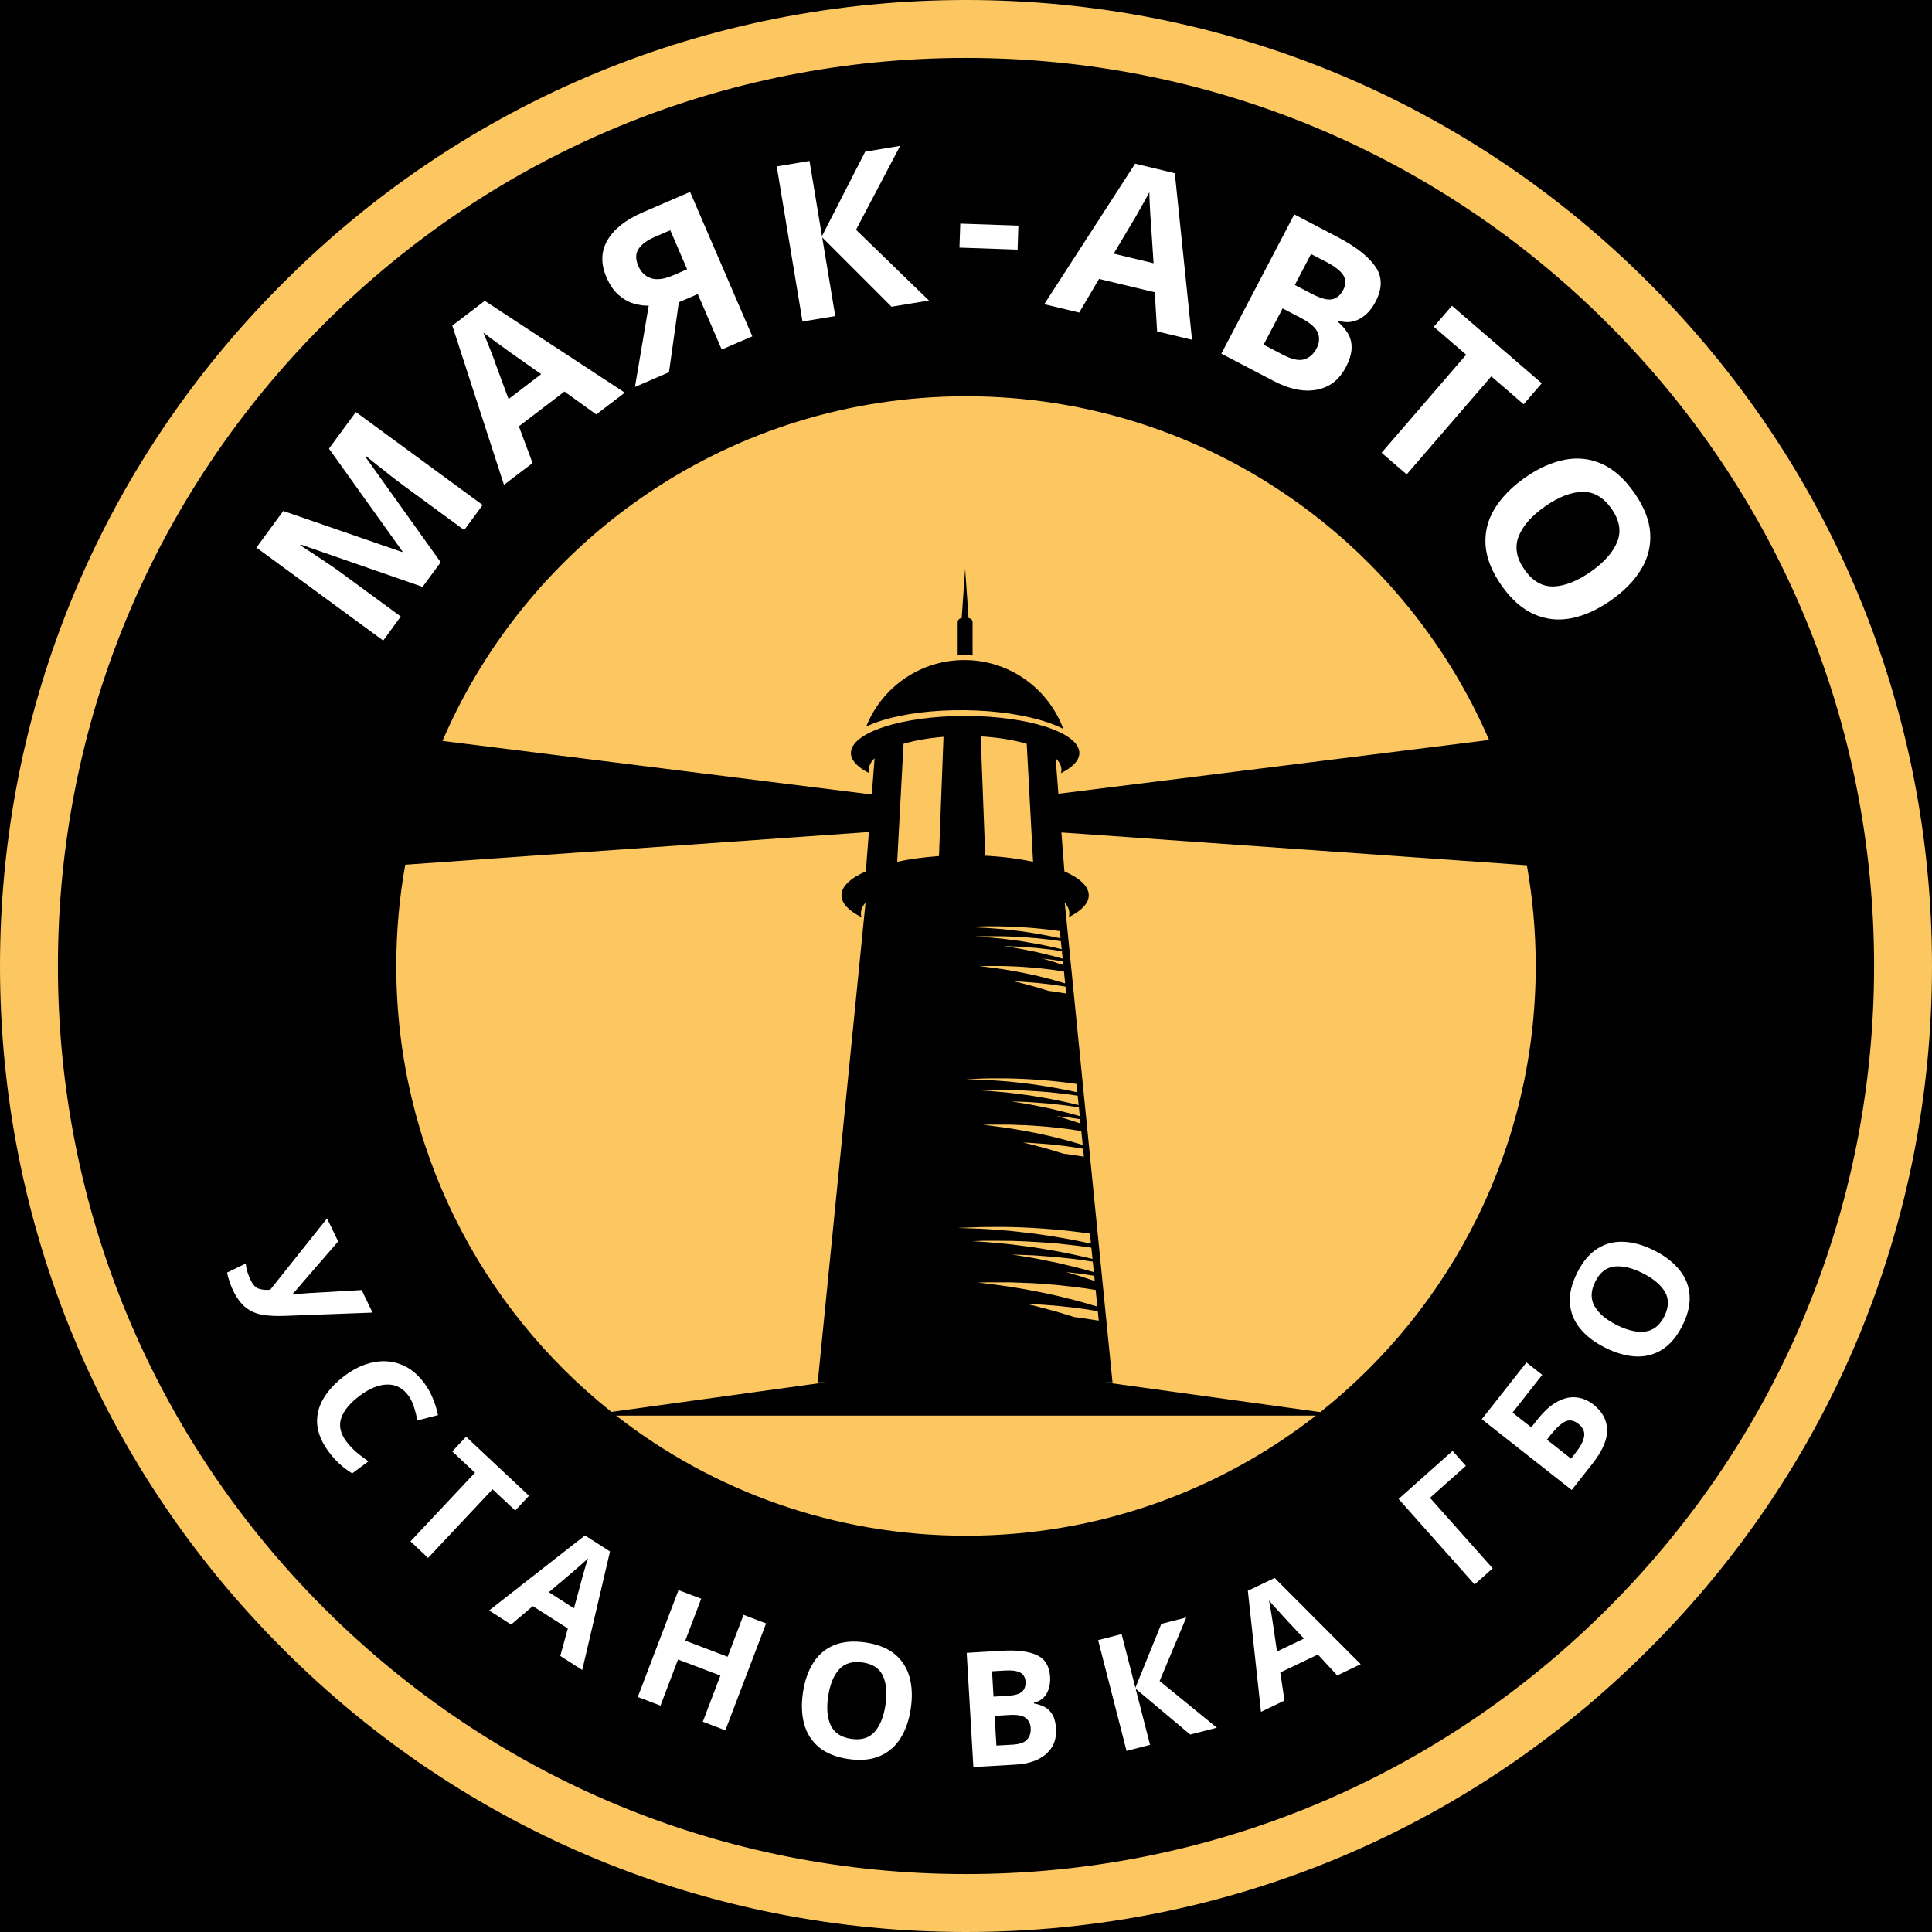 <?xml version="1.0" encoding="UTF-8"?> <svg xmlns="http://www.w3.org/2000/svg" xmlns:xlink="http://www.w3.org/1999/xlink" width="500" zoomAndPan="magnify" viewBox="0 0 375 375" height="500" preserveAspectRatio="xMidYMid meet" version="1.2"><defs><clipPath id="c3f7cb7c4c"><path d="M 187.5 375 C 137.441 375 90.305 355.516 54.93 320.07 C 19.484 284.695 0 237.559 0 187.5 C 0 137.441 19.484 90.305 54.93 54.93 C 90.305 19.484 137.441 0 187.5 0 C 237.559 0 284.695 19.484 320.07 54.93 C 355.516 90.379 375 137.441 375 187.5 C 375 237.559 355.516 284.695 320.07 320.07 C 284.695 355.516 237.559 375 187.5 375 Z M 187.5 11.242 C 140.438 11.242 96.148 29.602 62.875 62.875 C 29.602 96.148 11.242 140.438 11.242 187.5 C 11.242 234.562 29.602 278.852 62.875 312.125 C 96.148 345.398 140.438 363.758 187.5 363.758 C 234.562 363.758 278.852 345.398 312.125 312.125 C 345.398 278.852 363.758 234.562 363.758 187.5 C 363.758 140.438 345.398 96.148 312.125 62.875 C 278.852 29.602 234.562 11.242 187.5 11.242 Z M 187.5 11.242 "></path></clipPath><clipPath id="fa292d7ecd"><path d="M 76.914 76.914 L 298.164 76.914 L 298.164 298.164 L 76.914 298.164 Z M 76.914 76.914 "></path></clipPath></defs><g id="fb556f1da0"><rect x="0" width="375" y="0" height="375" style="fill:#ffffff;fill-opacity:1;stroke:none;"></rect><rect x="0" width="375" y="0" height="375" style="fill:#000000;fill-opacity:1;stroke:none;"></rect><g clip-rule="nonzero" clip-path="url(#c3f7cb7c4c)"><rect x="0" width="375" y="0" height="375" style="fill:#fcc761;fill-opacity:1;stroke:none;"></rect></g><g style="fill:#ffffff;fill-opacity:1;"><g transform="translate(43.356, 245.868)"><path style="stroke:none" d="M 28.953 8.906 L 11.844 9.547 C 10.281 9.609 8.891 9.539 7.672 9.344 C 6.453 9.156 5.363 8.695 4.406 7.969 C 3.457 7.25 2.602 6.102 1.844 4.531 C 1.613 4.051 1.395 3.5 1.188 2.875 C 0.977 2.258 0.82 1.68 0.719 1.141 L 4.359 -0.625 C 4.391 -0.082 4.492 0.469 4.672 1.031 C 4.859 1.602 5.07 2.133 5.312 2.625 C 5.758 3.551 6.305 4.109 6.953 4.297 C 7.609 4.492 8.32 4.551 9.094 4.469 L 20.125 -9.375 L 22.281 -4.906 L 15.438 3 C 15.219 3.27 14.906 3.641 14.5 4.109 C 14.102 4.586 13.754 4.969 13.453 5.25 L 13.516 5.391 C 13.91 5.328 14.426 5.273 15.062 5.234 C 15.707 5.191 16.281 5.148 16.781 5.109 L 26.844 4.531 Z M 28.953 8.906 "></path></g></g><g style="fill:#ffffff;fill-opacity:1;"><g transform="translate(57.029, 272.119)"><path style="stroke:none" d="M 22.219 -1.266 C 21.145 -2.711 19.781 -3.414 18.125 -3.375 C 16.477 -3.344 14.711 -2.629 12.828 -1.234 C 10.941 0.172 9.738 1.613 9.219 3.094 C 8.695 4.57 9.02 6.094 10.188 7.656 C 10.719 8.375 11.336 9.039 12.047 9.656 C 12.754 10.27 13.57 10.891 14.5 11.516 L 11.328 13.859 C 10.43 13.305 9.625 12.703 8.906 12.047 C 8.188 11.398 7.473 10.602 6.766 9.656 C 5.398 7.801 4.656 6.004 4.531 4.266 C 4.414 2.523 4.836 0.859 5.797 -0.734 C 6.754 -2.328 8.145 -3.801 9.969 -5.156 C 11.758 -6.488 13.586 -7.336 15.453 -7.703 C 17.316 -8.078 19.098 -7.938 20.797 -7.281 C 22.504 -6.633 24.023 -5.41 25.359 -3.609 C 26.016 -2.723 26.555 -1.75 26.984 -0.688 C 27.422 0.363 27.754 1.441 27.984 2.547 L 23.984 3.594 C 23.816 2.695 23.598 1.828 23.328 0.984 C 23.066 0.141 22.695 -0.609 22.219 -1.266 Z M 22.219 -1.266 "></path></g></g><g style="fill:#ffffff;fill-opacity:1;"><g transform="translate(74.819, 294.627)"><path style="stroke:none" d="M 8.266 7.766 L 4.859 4.547 L 17.375 -8.781 L 12.969 -12.906 L 15.641 -15.766 L 27.859 -4.297 L 25.188 -1.438 L 20.781 -5.562 Z M 8.266 7.766 "></path></g></g><g style="fill:#ffffff;fill-opacity:1;"><g transform="translate(94.935, 312.588)"><path style="stroke:none" d="M 13.812 8.828 L 15.281 3.5 L 8.484 -0.844 L 4.266 2.734 L 0 0 L 18.609 -14.562 L 23.469 -11.453 L 18.078 11.562 Z M 16.469 -0.422 L 17.891 -5.641 C 17.984 -6.004 18.102 -6.457 18.25 -7 C 18.406 -7.539 18.566 -8.086 18.734 -8.641 C 18.898 -9.203 19.055 -9.688 19.203 -10.094 C 18.879 -9.789 18.477 -9.43 18 -9.016 C 17.531 -8.609 17.078 -8.211 16.641 -7.828 C 16.211 -7.453 15.906 -7.188 15.719 -7.031 L 11.594 -3.547 Z M 16.469 -0.422 "></path></g></g><g style="fill:#ffffff;fill-opacity:1;"><g transform="translate(121.183, 328.389)"><path style="stroke:none" d="M 19.609 7.469 L 15.234 5.797 L 18.641 -3.156 L 10.422 -6.281 L 7.016 2.672 L 2.609 1 L 10.516 -19.75 L 14.922 -18.078 L 11.828 -9.938 L 20.047 -6.812 L 23.141 -14.953 L 27.516 -13.281 Z M 19.609 7.469 "></path></g></g><g style="fill:#ffffff;fill-opacity:1;"><g transform="translate(152.432, 339.276)"><path style="stroke:none" d="M 24.344 -7.609 C 24.008 -5.348 23.336 -3.426 22.328 -1.844 C 21.328 -0.258 19.984 0.883 18.297 1.594 C 16.609 2.312 14.57 2.492 12.188 2.141 C 9.812 1.785 7.922 1.02 6.516 -0.156 C 5.109 -1.332 4.156 -2.828 3.656 -4.641 C 3.164 -6.461 3.086 -8.504 3.422 -10.766 C 3.766 -13.047 4.438 -14.973 5.438 -16.547 C 6.438 -18.117 7.781 -19.254 9.469 -19.953 C 11.156 -20.648 13.195 -20.82 15.594 -20.469 C 17.977 -20.113 19.867 -19.352 21.266 -18.188 C 22.66 -17.031 23.609 -15.547 24.109 -13.734 C 24.609 -11.93 24.688 -9.891 24.344 -7.609 Z M 8.312 -10 C 7.969 -7.719 8.133 -5.848 8.812 -4.391 C 9.5 -2.93 10.816 -2.055 12.766 -1.766 C 14.754 -1.473 16.273 -1.926 17.328 -3.125 C 18.391 -4.32 19.094 -6.062 19.438 -8.344 C 19.781 -10.645 19.617 -12.52 18.953 -13.969 C 18.297 -15.426 16.984 -16.301 15.016 -16.594 C 13.047 -16.883 11.52 -16.43 10.438 -15.234 C 9.363 -14.047 8.656 -12.301 8.312 -10 Z M 8.312 -10 "></path></g></g><g style="fill:#ffffff;fill-opacity:1;"><g transform="translate(186.135, 343.143)"><path style="stroke:none" d="M 1.5 -22.328 L 8.391 -22.734 C 11.316 -22.898 13.566 -22.613 15.141 -21.875 C 16.723 -21.133 17.57 -19.719 17.688 -17.625 C 17.758 -16.352 17.523 -15.27 16.984 -14.375 C 16.453 -13.477 15.641 -12.906 14.547 -12.656 L 14.562 -12.5 C 15.301 -12.375 15.984 -12.148 16.609 -11.828 C 17.242 -11.504 17.758 -11 18.156 -10.312 C 18.551 -9.625 18.781 -8.703 18.844 -7.547 C 18.957 -5.547 18.316 -3.93 16.922 -2.703 C 15.523 -1.473 13.578 -0.785 11.078 -0.641 L 2.797 -0.156 Z M 6.703 -13.828 L 9.438 -13.984 C 10.801 -14.066 11.734 -14.332 12.234 -14.781 C 12.734 -15.227 12.961 -15.879 12.922 -16.734 C 12.867 -17.578 12.52 -18.164 11.875 -18.5 C 11.238 -18.844 10.25 -18.973 8.906 -18.891 L 6.422 -18.75 Z M 6.922 -10.094 L 7.266 -4.328 L 10.344 -4.5 C 11.75 -4.582 12.707 -4.91 13.219 -5.484 C 13.738 -6.055 13.973 -6.801 13.922 -7.719 C 13.879 -8.539 13.562 -9.191 12.969 -9.672 C 12.375 -10.148 11.332 -10.348 9.844 -10.266 Z M 6.922 -10.094 "></path></g></g><g style="fill:#ffffff;fill-opacity:1;"><g transform="translate(215.957, 340.534)"><path style="stroke:none" d="M 20.234 -5.188 L 15.062 -3.859 L 4.469 -12.75 L 7.266 -1.859 L 2.703 -0.688 L -2.812 -22.188 L 1.75 -23.359 L 4.422 -12.938 L 9.453 -25.344 L 14.297 -26.578 L 9.125 -14.25 Z M 20.234 -5.188 "></path></g></g><g style="fill:#ffffff;fill-opacity:1;"><g transform="translate(244.753, 332.267)"><path style="stroke:none" d="M 14.797 -7.062 L 11.047 -11.125 L 3.75 -7.641 L 4.562 -2.188 L 0 0 L -2.547 -23.5 L 2.656 -25.984 L 19.359 -9.25 Z M 8.344 -14.219 L 4.656 -18.172 C 4.406 -18.453 4.086 -18.801 3.703 -19.219 C 3.328 -19.633 2.941 -20.055 2.547 -20.484 C 2.16 -20.91 1.832 -21.289 1.562 -21.625 C 1.645 -21.207 1.738 -20.688 1.844 -20.062 C 1.945 -19.438 2.047 -18.836 2.141 -18.266 C 2.242 -17.703 2.305 -17.301 2.328 -17.062 L 3.109 -11.719 Z M 8.344 -14.219 "></path></g></g><g style="fill:#ffffff;fill-opacity:1;"><g transform="translate(271.284, 318.316)"><path style="stroke:none" d=""></path></g></g><g style="fill:#ffffff;fill-opacity:1;"><g transform="translate(284.121, 309.397)"><path style="stroke:none" d="M -2.172 -27.781 L 0.406 -24.875 L -6.562 -18.672 L 5.609 -4.984 L 2.094 -1.859 L -12.656 -18.453 Z M -2.172 -27.781 "></path></g></g><g style="fill:#ffffff;fill-opacity:1;"><g transform="translate(303.332, 291.407)"><path style="stroke:none" d="M 1.734 -2.203 L -15.719 -15.938 L -7.047 -26.953 L -3.984 -24.547 L -9.75 -17.219 L -6.109 -14.359 L -4.953 -15.828 C -3.66 -17.473 -2.367 -18.641 -1.078 -19.328 C 0.203 -20.023 1.438 -20.305 2.625 -20.172 C 3.82 -20.047 4.93 -19.582 5.953 -18.781 C 7.68 -17.414 8.566 -15.781 8.609 -13.875 C 8.66 -11.977 7.703 -9.781 5.734 -7.281 Z M 1.609 -8.281 L 2.578 -9.531 C 3.461 -10.645 3.984 -11.664 4.141 -12.594 C 4.297 -13.52 3.922 -14.336 3.016 -15.047 C 2.086 -15.773 1.195 -15.898 0.344 -15.422 C -0.5 -14.953 -1.391 -14.117 -2.328 -12.922 L -3.078 -11.969 Z M 1.609 -8.281 "></path></g></g><g style="fill:#ffffff;fill-opacity:1;"><g transform="translate(320.736, 268.205)"><path style="stroke:none" d="M 0.328 -25.5 C 2.379 -24.469 4 -23.227 5.188 -21.781 C 6.383 -20.344 7.055 -18.711 7.203 -16.891 C 7.359 -15.066 6.898 -13.078 5.828 -10.922 C 4.742 -8.773 3.426 -7.211 1.875 -6.234 C 0.32 -5.266 -1.391 -4.828 -3.266 -4.922 C -5.148 -5.016 -7.113 -5.578 -9.156 -6.609 C -11.219 -7.641 -12.836 -8.875 -14.016 -10.312 C -15.203 -11.75 -15.867 -13.379 -16.016 -15.203 C -16.16 -17.023 -15.688 -19.02 -14.594 -21.188 C -13.52 -23.332 -12.211 -24.891 -10.672 -25.859 C -9.129 -26.828 -7.422 -27.266 -5.547 -27.172 C -3.68 -27.086 -1.723 -26.531 0.328 -25.5 Z M -6.922 -11.016 C -4.848 -9.973 -3.016 -9.551 -1.422 -9.75 C 0.172 -9.945 1.41 -10.926 2.297 -12.688 C 3.191 -14.488 3.234 -16.078 2.422 -17.453 C 1.617 -18.828 0.18 -20.035 -1.891 -21.078 C -3.961 -22.117 -5.789 -22.551 -7.375 -22.375 C -8.969 -22.195 -10.207 -21.219 -11.094 -19.438 C -11.988 -17.656 -12.035 -16.066 -11.234 -14.672 C -10.43 -13.273 -8.992 -12.055 -6.922 -11.016 Z M -6.922 -11.016 "></path></g></g><g style="fill:#ffffff;fill-opacity:1;"><g transform="translate(72.101, 127.427)"><path style="stroke:none" d="M 9.922 -13.516 L -13.734 -21.734 L -13.828 -21.594 C -13.359 -21.289 -12.645 -20.828 -11.688 -20.203 C -10.738 -19.578 -9.719 -18.898 -8.625 -18.172 C -7.539 -17.441 -6.582 -16.77 -5.75 -16.156 L 5.688 -7.766 L 2.281 -3.094 L -22.328 -21.141 L -17.125 -28.25 L 5.953 -20.281 L 6.031 -20.375 L -8.25 -40.344 L -3.031 -47.453 L 21.578 -29.406 L 18 -24.547 L 6.344 -33.094 C 5.562 -33.664 4.676 -34.336 3.688 -35.109 C 2.707 -35.891 1.773 -36.629 0.891 -37.328 C 0.016 -38.023 -0.641 -38.551 -1.078 -38.906 L -1.188 -38.766 L 13.438 -18.297 Z M 9.922 -13.516 "></path></g></g><g style="fill:#ffffff;fill-opacity:1;"><g transform="translate(97.821, 94.11)"><path style="stroke:none" d="M 17.906 -13.672 L 11.734 -18.109 L 2.891 -11.359 L 5.547 -4.234 L 0 0 L -10.031 -30.906 L -3.734 -35.719 L 23.453 -17.891 Z M 7.219 -21.484 L 1.141 -25.766 C 0.742 -26.066 0.227 -26.441 -0.406 -26.891 C -1.039 -27.336 -1.676 -27.797 -2.312 -28.266 C -2.957 -28.742 -3.52 -29.172 -4 -29.547 C -3.758 -28.992 -3.477 -28.312 -3.156 -27.5 C -2.844 -26.688 -2.539 -25.914 -2.25 -25.188 C -1.969 -24.457 -1.781 -23.938 -1.688 -23.625 L 0.891 -16.656 Z M 7.219 -21.484 "></path></g></g><g style="fill:#ffffff;fill-opacity:1;"><g transform="translate(123.445, 75.017)"><path style="stroke:none" d="M 8.312 -16.344 L 6.406 -2.766 L -0.203 0.094 L 2.469 -15.688 C 1.562 -15.664 0.598 -15.801 -0.422 -16.094 C -1.441 -16.383 -2.422 -16.938 -3.359 -17.75 C -4.305 -18.57 -5.102 -19.738 -5.75 -21.25 C -6.863 -23.844 -6.789 -26.227 -5.531 -28.406 C -4.27 -30.582 -1.969 -32.391 1.375 -33.828 L 10.5 -37.766 L 22.578 -9.734 L 16.641 -7.172 L 12 -17.938 Z M 6.656 -30.328 L 3.719 -29.062 C 2.164 -28.395 1.094 -27.609 0.5 -26.703 C -0.094 -25.797 -0.113 -24.703 0.438 -23.422 C 0.957 -22.191 1.781 -21.391 2.906 -21.016 C 4.031 -20.641 5.441 -20.816 7.141 -21.547 L 9.922 -22.75 Z M 6.656 -30.328 "></path></g></g><g style="fill:#ffffff;fill-opacity:1;"><g transform="translate(151.966, 63.034)"><path style="stroke:none" d="M 28.344 -4.703 L 21.078 -3.5 L 7.625 -16.953 L 10.156 -1.688 L 3.797 -0.625 L -1.203 -30.734 L 5.156 -31.797 L 7.578 -17.203 L 15.969 -33.594 L 22.75 -34.719 L 14.188 -18.438 Z M 28.344 -4.703 "></path></g></g><g style="fill:#ffffff;fill-opacity:1;"><g transform="translate(183.512, 58.749)"><path style="stroke:none" d="M 14 -10.297 L 2.719 -10.688 L 2.875 -15.344 L 14.156 -14.953 Z M 14 -10.297 "></path></g></g><g style="fill:#ffffff;fill-opacity:1;"><g transform="translate(202.686, 59.046)"><path style="stroke:none" d="M 21.906 5.281 L 21.453 -2.312 L 10.641 -4.906 L 6.781 1.625 L 0 0 L 17.641 -27.281 L 25.344 -25.422 L 28.688 6.906 Z M 21.219 -7.953 L 20.734 -15.375 C 20.691 -15.863 20.645 -16.5 20.594 -17.281 C 20.551 -18.07 20.508 -18.863 20.469 -19.656 C 20.426 -20.445 20.406 -21.141 20.406 -21.734 C 20.125 -21.203 19.77 -20.555 19.344 -19.797 C 18.914 -19.047 18.508 -18.328 18.125 -17.641 C 17.75 -16.961 17.469 -16.484 17.281 -16.203 L 13.484 -9.812 Z M 21.219 -7.953 "></path></g></g><g style="fill:#ffffff;fill-opacity:1;"><g transform="translate(233.657, 66.862)"><path style="stroke:none" d="M 17.562 -25.25 L 25.984 -20.844 C 29.555 -18.969 32.008 -17.039 33.344 -15.062 C 34.676 -13.094 34.672 -10.832 33.328 -8.281 C 32.523 -6.738 31.484 -5.625 30.203 -4.938 C 28.922 -4.258 27.555 -4.156 26.109 -4.625 L 26 -4.422 C 26.781 -3.766 27.426 -3.02 27.938 -2.188 C 28.457 -1.363 28.707 -0.41 28.688 0.672 C 28.676 1.766 28.297 3.023 27.547 4.453 C 26.273 6.891 24.383 8.336 21.875 8.797 C 19.363 9.254 16.582 8.68 13.531 7.078 L 3.406 1.781 Z M 17.672 -11.547 L 21 -9.812 C 22.676 -8.938 23.969 -8.586 24.875 -8.766 C 25.789 -8.941 26.52 -9.551 27.062 -10.594 C 27.602 -11.625 27.613 -12.562 27.094 -13.406 C 26.57 -14.258 25.488 -15.117 23.844 -15.984 L 20.812 -17.562 Z M 15.297 -7 L 11.609 0.047 L 15.359 2 C 17.078 2.906 18.453 3.203 19.484 2.891 C 20.516 2.578 21.316 1.863 21.891 0.75 C 22.43 -0.258 22.516 -1.254 22.141 -2.234 C 21.773 -3.211 20.68 -4.18 18.859 -5.141 Z M 15.297 -7 "></path></g></g><g style="fill:#ffffff;fill-opacity:1;"><g transform="translate(261.223, 81.898)"><path style="stroke:none" d="M 11.812 10.188 L 6.938 5.984 L 23.359 -13.047 L 17.078 -18.469 L 20.594 -22.547 L 38.031 -7.5 L 34.516 -3.422 L 28.234 -8.844 Z M 11.812 10.188 "></path></g></g><g style="fill:#ffffff;fill-opacity:1;"><g transform="translate(282.031, 99.482)"><path style="stroke:none" d="M 30.641 17.047 C 28.055 18.859 25.5 20.016 22.969 20.516 C 20.438 21.016 18.02 20.754 15.719 19.734 C 13.414 18.723 11.316 16.867 9.422 14.172 C 7.523 11.461 6.488 8.848 6.312 6.328 C 6.145 3.816 6.734 1.457 8.078 -0.75 C 9.43 -2.957 11.398 -4.969 13.984 -6.781 C 16.578 -8.594 19.129 -9.742 21.641 -10.234 C 24.148 -10.734 26.555 -10.473 28.859 -9.453 C 31.16 -8.43 33.27 -6.555 35.188 -3.828 C 37.082 -1.117 38.109 1.477 38.266 3.969 C 38.43 6.469 37.848 8.816 36.516 11.016 C 35.191 13.223 33.234 15.234 30.641 17.047 Z M 17.859 -1.188 C 15.242 0.645 13.535 2.586 12.734 4.641 C 11.93 6.703 12.305 8.844 13.859 11.062 C 15.441 13.32 17.328 14.414 19.516 14.344 C 21.711 14.27 24.117 13.316 26.734 11.484 C 29.348 9.648 31.062 7.711 31.875 5.672 C 32.695 3.641 32.328 1.504 30.766 -0.734 C 29.191 -2.973 27.301 -4.066 25.094 -4.016 C 22.883 -3.961 20.473 -3.02 17.859 -1.188 Z M 17.859 -1.188 "></path></g></g><g clip-rule="nonzero" clip-path="url(#fa292d7ecd)"><path style=" stroke:none;fill-rule:nonzero;fill:#fcc761;fill-opacity:1;" d="M 205.875 188.469 C 204.527 188.238 203.086 188.09 201.645 187.926 C 200.926 187.832 200.207 187.809 199.496 187.746 C 198.785 187.699 198.09 187.621 197.41 187.605 C 196.734 187.578 196.082 187.555 195.461 187.531 C 195.152 187.52 194.852 187.512 194.559 187.5 C 194.27 187.5 193.988 187.5 193.719 187.5 C 192.637 187.504 191.734 187.504 191.105 187.504 C 190.477 187.527 190.117 187.543 190.117 187.543 C 190.117 187.543 190.449 187.574 191.035 187.633 C 191.617 187.695 192.453 187.816 193.449 187.949 C 195.449 188.211 198.098 188.695 200.727 189.273 C 201.379 189.414 202.035 189.594 202.68 189.75 C 203.32 189.918 203.957 190.055 204.562 190.238 C 205.332 190.469 206.066 190.672 206.746 190.871 L 206.512 188.559 C 206.301 188.527 206.09 188.496 205.875 188.469 Z M 203.969 191.078 C 203.074 190.98 202.184 190.879 201.344 190.785 C 200.508 190.703 199.723 190.66 199.051 190.605 C 198.383 190.559 197.82 190.508 197.43 190.504 C 197.039 190.492 196.816 190.48 196.816 190.48 C 196.816 190.48 197.242 190.578 197.879 190.723 C 198.516 190.891 199.363 191.117 200.211 191.344 C 201.055 191.551 201.895 191.828 202.523 192.016 C 203.152 192.211 203.57 192.336 203.57 192.336 C 203.57 192.336 203.777 192.363 204.16 192.402 C 204.539 192.465 205.102 192.547 205.816 192.656 C 206.156 192.707 206.539 192.766 206.949 192.828 L 206.812 191.5 C 205.914 191.355 204.941 191.219 203.969 191.078 Z M 206.301 186.59 C 205.328 186.449 204.359 186.277 203.629 186.215 C 202.902 186.133 202.414 186.078 202.414 186.078 C 202.414 186.078 203.098 186.273 204.113 186.57 C 204.766 186.781 205.555 187.035 206.387 187.312 L 206.312 186.594 C 206.309 186.59 206.305 186.59 206.301 186.59 Z M 205.156 214.371 C 204.602 214.312 204.051 214.25 203.504 214.191 C 202.961 214.152 202.426 214.109 201.906 214.07 C 200.871 214.004 199.902 213.898 199.074 213.883 C 197.414 213.824 196.312 213.781 196.312 213.781 C 196.312 213.781 197.438 213.961 199.129 214.238 C 199.977 214.363 200.957 214.594 202.012 214.793 C 202.535 214.902 203.078 215.008 203.629 215.117 C 204.176 215.25 204.738 215.387 205.297 215.52 C 206.785 215.855 208.27 216.258 209.582 216.633 L 209.41 214.926 C 208.102 214.727 206.629 214.512 205.156 214.371 Z M 195.309 209.312 C 194.133 209.312 193.059 209.312 192.105 209.312 C 191.152 209.312 190.328 209.367 189.645 209.387 C 188.277 209.434 187.5 209.465 187.5 209.465 C 187.5 209.465 187.977 209.484 188.809 209.516 C 189.645 209.551 190.832 209.562 192.262 209.66 C 192.977 209.715 193.746 209.77 194.566 209.828 C 194.977 209.859 195.395 209.895 195.824 209.926 C 196.254 209.977 196.691 210.023 197.137 210.07 C 198.027 210.172 198.945 210.277 199.883 210.383 C 200.816 210.52 201.762 210.66 202.711 210.805 C 204.914 211.156 207.109 211.574 209.113 212.016 L 208.949 210.391 C 203.926 209.66 199.098 209.371 195.309 209.312 Z M 208.926 212.637 C 207.289 212.359 205.539 212.219 203.793 212.004 C 200.297 211.707 196.801 211.527 194.184 211.547 C 192.879 211.555 191.785 211.527 191.027 211.574 C 190.266 211.602 189.832 211.621 189.832 211.621 C 189.832 211.621 190.211 211.637 190.879 211.676 C 191.543 211.699 192.496 211.789 193.637 211.895 C 194.207 211.945 194.824 212.004 195.477 212.062 C 196.133 212.121 196.82 212.227 197.531 212.312 C 198.242 212.406 198.977 212.5 199.723 212.594 C 200.465 212.719 201.223 212.844 201.98 212.969 C 204.621 213.398 207.246 213.977 209.363 214.492 L 209.18 212.676 C 209.098 212.664 209.012 212.652 208.926 212.637 Z M 205.695 182.656 C 204.293 182.418 202.797 182.293 201.297 182.113 C 198.301 181.855 195.305 181.703 193.062 181.723 C 191.941 181.727 191.004 181.703 190.355 181.746 C 189.703 181.77 189.328 181.781 189.328 181.781 C 189.328 181.781 189.656 181.797 190.227 181.832 C 190.797 181.848 191.613 181.926 192.59 182.016 C 193.082 182.062 193.609 182.109 194.172 182.164 C 194.73 182.215 195.32 182.301 195.93 182.379 C 196.539 182.457 197.168 182.539 197.809 182.617 C 198.449 182.727 199.098 182.832 199.746 182.941 C 202.008 183.305 204.262 183.801 206.074 184.242 L 205.918 182.688 C 205.844 182.68 205.77 182.668 205.695 182.656 Z M 296.359 167.945 L 206.016 161.578 L 206.602 169.137 C 209.57 170.434 211.328 172.039 211.328 173.773 C 211.328 175.34 209.906 176.793 207.457 178.016 C 207.523 177.781 207.559 177.543 207.559 177.305 C 207.559 176.574 207.246 175.867 206.664 175.207 L 215.938 268.316 L 214.496 268.316 L 256.273 274.094 C 281.746 253.836 298.082 222.574 298.082 187.5 C 298.082 180.828 297.488 174.293 296.359 167.945 Z M 187.5 298.082 C 213.102 298.082 236.672 289.379 255.414 274.77 L 119.582 274.77 C 138.328 289.379 161.895 298.082 187.5 298.082 Z M 209.625 217.227 C 208.492 217.062 207.363 216.867 206.512 216.789 C 205.664 216.691 205.098 216.629 205.098 216.629 C 205.098 216.629 205.891 216.859 207.082 217.207 C 207.84 217.449 208.758 217.746 209.727 218.07 L 209.641 217.23 C 209.637 217.23 209.633 217.227 209.625 217.227 Z M 202.465 184.141 C 201.992 184.09 201.52 184.039 201.051 183.984 C 200.586 183.953 200.129 183.918 199.68 183.883 C 198.793 183.828 197.965 183.734 197.25 183.727 C 195.832 183.672 194.887 183.633 194.887 183.633 C 194.887 183.633 195.852 183.793 197.301 184.027 C 198.023 184.133 198.867 184.332 199.77 184.504 C 200.219 184.594 200.684 184.688 201.156 184.781 C 201.629 184.898 202.105 185.012 202.586 185.125 C 203.863 185.414 205.137 185.758 206.262 186.078 L 206.113 184.617 C 204.992 184.445 203.73 184.262 202.465 184.141 Z M 158.723 268.316 L 168 175.207 C 167.418 175.867 167.102 176.574 167.102 177.305 C 167.102 177.543 167.137 177.781 167.203 178.016 C 164.758 176.793 163.336 175.34 163.336 173.773 C 163.336 172.039 165.09 170.434 168.059 169.137 L 168.648 161.496 L 78.66 167.84 C 77.516 174.219 76.918 180.789 76.918 187.5 C 76.918 222.551 93.23 253.797 118.676 274.051 L 160.168 268.316 Z M 182.254 166.164 L 183.133 143.016 C 180.23 143.25 177.586 143.723 175.375 144.367 L 174.145 167.27 C 176.574 166.75 179.312 166.371 182.254 166.164 Z M 195.227 238.152 C 193.824 238.152 192.535 238.156 191.398 238.156 C 190.254 238.152 189.266 238.223 188.449 238.242 C 186.816 238.305 185.883 238.34 185.883 238.34 C 185.883 238.34 186.453 238.359 187.449 238.395 C 188.449 238.441 189.875 238.457 191.582 238.57 C 192.438 238.633 193.363 238.703 194.34 238.773 C 194.832 238.812 195.332 238.852 195.848 238.891 C 196.359 238.949 196.883 239.004 197.418 239.062 C 198.484 239.184 199.582 239.309 200.703 239.438 C 201.82 239.602 202.953 239.77 204.09 239.938 C 206.727 240.359 209.352 240.859 211.754 241.387 L 211.555 239.445 C 205.543 238.566 199.766 238.223 195.227 238.152 Z M 205.449 253.484 C 204.277 253.367 203.184 253.312 202.25 253.234 C 201.312 253.172 200.531 253.098 199.984 253.094 C 199.438 253.074 199.125 253.062 199.125 253.062 C 199.125 253.062 199.719 253.195 200.609 253.398 C 201.5 253.633 202.68 253.949 203.867 254.262 C 205.047 254.559 206.215 254.945 207.094 255.207 C 207.973 255.473 208.559 255.652 208.559 255.652 C 208.559 255.652 208.84 255.684 209.375 255.746 C 209.91 255.828 210.695 255.945 211.691 256.098 C 212.168 256.172 212.699 256.25 213.27 256.336 L 213.082 254.484 C 211.824 254.281 210.473 254.086 209.113 253.895 C 207.867 253.754 206.617 253.617 205.449 253.484 Z M 212.363 247.629 C 211.012 247.43 209.656 247.195 208.641 247.102 C 207.621 246.988 206.945 246.91 206.945 246.91 C 206.945 246.91 207.891 247.188 209.316 247.602 C 210.227 247.891 211.324 248.246 212.488 248.641 L 212.387 247.629 C 212.379 247.629 212.371 247.629 212.363 247.629 Z M 209.133 219.418 C 207.559 219.152 205.879 218.973 204.199 218.785 C 203.359 218.676 202.52 218.648 201.688 218.574 C 200.859 218.523 200.047 218.434 199.258 218.414 C 198.469 218.383 197.707 218.355 196.984 218.328 C 196.621 218.316 196.27 218.301 195.934 218.289 C 195.594 218.289 195.262 218.289 194.949 218.289 C 193.688 218.289 192.637 218.293 191.902 218.293 C 191.168 218.32 190.75 218.34 190.75 218.34 C 190.75 218.34 191.137 218.375 191.82 218.441 C 192.5 218.516 193.477 218.66 194.637 218.812 C 196.965 219.121 200.059 219.684 203.121 220.359 C 203.891 220.52 204.656 220.734 205.406 220.914 C 206.152 221.109 206.895 221.27 207.602 221.484 C 208.5 221.754 209.355 221.988 210.148 222.219 L 209.879 219.523 C 209.629 219.488 209.383 219.449 209.133 219.418 Z M 187.406 128.117 C 196.133 128.215 203.52 133.762 206.387 141.48 C 205.496 141.02 204.461 140.594 203.285 140.195 C 199.008 138.754 193.328 137.918 187.293 137.852 C 181.258 137.781 175.562 138.484 171.25 139.828 C 170.07 140.195 169.027 140.602 168.121 141.039 C 171.164 133.387 178.68 128.016 187.406 128.117 Z M 185.883 120.766 C 185.883 120.336 186.234 119.992 186.66 119.992 L 187.332 110.414 L 188 119.992 C 188.426 119.992 188.777 120.336 188.777 120.766 L 188.777 127.227 C 188.324 127.191 187.867 127.172 187.406 127.164 C 186.895 127.16 186.387 127.176 185.883 127.207 Z M 169.758 147.176 C 169.035 147.875 168.641 148.629 168.641 149.414 C 168.641 149.637 168.672 149.855 168.734 150.074 C 166.477 148.945 165.16 147.602 165.16 146.156 C 165.16 142.184 175.086 138.965 187.332 138.965 C 199.574 138.965 209.5 142.184 209.5 146.156 C 209.5 147.602 208.188 148.945 205.926 150.074 C 205.988 149.855 206.02 149.637 206.02 149.414 C 206.02 148.625 205.621 147.871 204.898 147.172 L 205.434 154.066 L 289.035 143.633 C 272.059 104.383 232.988 76.918 187.5 76.918 C 141.941 76.918 102.824 104.469 85.883 143.812 L 169.215 154.211 Z M 211.773 250.246 C 209.895 249.934 207.883 249.719 205.871 249.496 C 204.863 249.363 203.855 249.328 202.867 249.242 C 201.875 249.176 200.902 249.07 199.957 249.047 C 199.012 249.012 198.098 248.977 197.234 248.945 C 196.805 248.93 196.383 248.91 195.973 248.898 C 195.566 248.898 195.176 248.898 194.797 248.898 C 193.289 248.898 192.031 248.902 191.152 248.902 C 190.273 248.938 189.77 248.957 189.77 248.957 C 189.77 248.957 190.238 249 191.055 249.082 C 191.867 249.172 193.031 249.34 194.426 249.527 C 197.215 249.891 200.914 250.57 204.582 251.375 C 205.5 251.57 206.414 251.824 207.312 252.043 C 208.211 252.277 209.094 252.469 209.945 252.723 C 211.016 253.043 212.043 253.324 212.992 253.602 L 212.664 250.379 C 212.371 250.336 212.074 250.289 211.773 250.246 Z M 207.016 244.211 C 206.352 244.137 205.691 244.062 205.039 243.992 C 204.387 243.945 203.746 243.895 203.129 243.852 C 201.887 243.77 200.727 243.641 199.734 243.629 C 197.75 243.551 196.43 243.504 196.43 243.504 C 196.43 243.504 197.777 243.723 199.805 244.051 C 200.812 244.199 201.992 244.473 203.25 244.715 C 203.879 244.844 204.527 244.973 205.188 245.105 C 205.848 245.262 206.512 245.422 207.184 245.582 C 208.969 245.984 210.742 246.469 212.312 246.914 L 212.105 244.875 C 210.539 244.637 208.777 244.383 207.016 244.211 Z M 206.906 222.461 C 205.863 222.348 204.824 222.23 203.848 222.121 C 202.867 222.023 201.953 221.977 201.176 221.914 C 200.391 221.855 199.738 221.797 199.281 221.793 C 198.824 221.777 198.562 221.766 198.562 221.766 C 198.562 221.766 199.062 221.879 199.805 222.051 C 200.547 222.246 201.535 222.508 202.523 222.77 C 203.512 223.016 204.492 223.34 205.223 223.559 C 205.953 223.781 206.445 223.934 206.445 223.934 C 206.445 223.934 206.684 223.961 207.129 224.008 C 207.574 224.078 208.23 224.18 209.062 224.305 C 209.461 224.363 209.902 224.43 210.383 224.504 L 210.223 222.957 C 209.176 222.789 208.043 222.625 206.906 222.461 Z M 199.285 144.367 C 196.777 143.633 193.715 143.125 190.352 142.934 L 191.234 166.094 C 194.617 166.273 197.762 166.68 200.516 167.27 Z M 211.523 242.137 C 209.566 241.801 207.477 241.633 205.383 241.379 C 201.199 241.02 197.016 240.805 193.887 240.832 C 192.32 240.84 191.016 240.805 190.102 240.859 C 189.195 240.898 188.672 240.914 188.672 240.914 C 188.672 240.914 189.129 240.941 189.926 240.984 C 190.723 241.012 191.863 241.121 193.227 241.242 C 193.91 241.305 194.648 241.375 195.43 241.445 C 196.211 241.52 197.039 241.641 197.887 241.746 C 198.742 241.855 199.617 241.969 200.512 242.086 C 201.402 242.23 202.309 242.383 203.215 242.531 C 206.375 243.047 209.52 243.734 212.051 244.352 L 211.832 242.18 C 211.73 242.168 211.629 242.148 211.523 242.137 Z M 187.332 179.938 C 187.332 179.938 187.738 179.953 188.453 179.977 C 189.172 180.012 190.188 180.02 191.414 180.105 C 192.023 180.148 192.688 180.195 193.391 180.25 C 193.738 180.273 194.098 180.305 194.469 180.332 C 194.836 180.371 195.211 180.414 195.594 180.453 C 196.355 180.543 197.145 180.633 197.945 180.723 C 198.746 180.84 199.559 180.961 200.371 181.082 C 202.258 181.387 204.141 181.746 205.859 182.121 L 205.719 180.727 C 201.414 180.102 197.273 179.852 194.023 179.805 C 193.02 179.805 192.098 179.805 191.281 179.805 C 190.465 179.805 189.754 179.852 189.168 179.867 C 188 179.91 187.332 179.938 187.332 179.938 "></path></g></g></svg> 